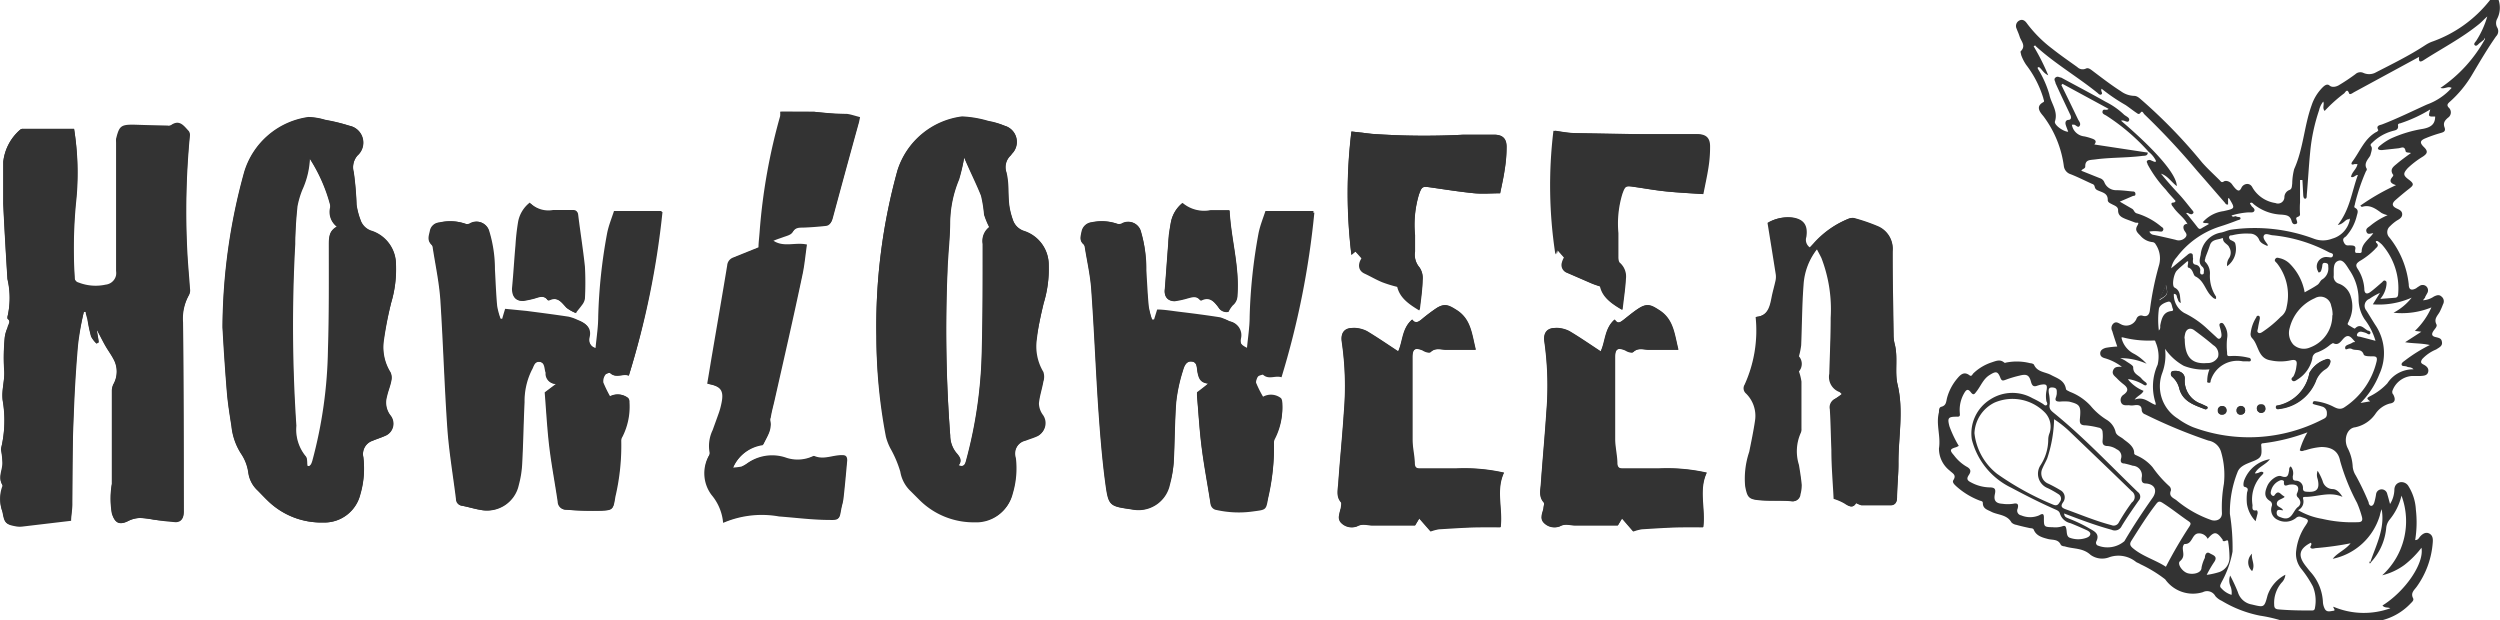 <svg xmlns="http://www.w3.org/2000/svg" viewBox="0 0 178.91 44.4"><defs><style>.cls-1,.cls-2{fill:#333;}.cls-2{fill-rule:evenodd;}</style></defs><g id="Layer_2" data-name="Layer 2"><g id="Layer_1-2" data-name="Layer 1"><path class="cls-1" d="M74.69,21.67A8.29,8.29,0,0,0,75.05,19a2.55,2.55,0,0,0-1.73-2.44,1.26,1.26,0,0,1-.82-.8,5.27,5.27,0,0,1-.27-1.09c-.09-.78,0-1.57-.2-2.33a1.14,1.14,0,0,1,.28-1.19.64.64,0,0,0,.1-.13A1.2,1.2,0,0,0,71.89,9a5.34,5.34,0,0,0-1.16-.35,7.8,7.8,0,0,0-1.88-.32,5.58,5.58,0,0,0-4.62,3.84,41.46,41.46,0,0,0-1.51,11.88,37.68,37.68,0,0,0,.73,7.15,4,4,0,0,0,.31.81,8,8,0,0,1,.72,1.69,2.47,2.47,0,0,0,.75,1.4l.65.65a5.48,5.48,0,0,0,3.91,1.57,2.64,2.64,0,0,0,2.69-2,6.27,6.27,0,0,0,.22-2.55,1,1,0,0,1,.75-1.29c.29-.12.6-.2.88-.34a1,1,0,0,0,.29-1.47,1.45,1.45,0,0,1-.27-.8c.05-.53.23-1.05.32-1.57a1.11,1.11,0,0,0,0-.68,3.54,3.54,0,0,1-.47-2.33C74.29,23.42,74.48,22.54,74.69,21.67Zm-3.92-5.41v0a1.25,1.25,0,0,0-.45,1.18c0,2.51,0,5-.06,7.52A32.24,32.24,0,0,1,69.12,33c-.08.29-.19.43-.54.31.28-.34.08-.62-.14-.87A2,2,0,0,1,68,31.16a101,101,0,0,1-.21-11.8c0-1.18.2-2.37.19-3.55a8.27,8.27,0,0,1,.64-3A12.73,12.73,0,0,0,69,11.27c.43.94.89,1.83,1.25,2.77a8.84,8.84,0,0,1,.19,1.3,5.21,5.21,0,0,0,.37.9h0S70.77,16.24,70.77,16.26Z"></path><path class="cls-1" d="M58.26,8H55.91a1.64,1.64,0,0,1,0,.32,41.91,41.91,0,0,0-1.46,8.17c0,.45-.07.9-.09,1.22l-1.86.75a.65.65,0,0,0-.38.55c-.35,2.13-.72,4.25-1.08,6.37-.12.7-.23,1.4-.35,2.09,1,.18,1.23.47,1,1.49a4.94,4.94,0,0,1-.15.55c-.15.43-.31.86-.46,1.28a2.61,2.61,0,0,0-.25,1.53.39.39,0,0,1-.07.27,2.58,2.58,0,0,0,.21,2.77,3.58,3.58,0,0,1,.83,2,7,7,0,0,1,4-.46c1.21.09,2.42.21,3.63.25.65,0,.65,0,.77-.69.05-.28.14-.55.17-.83.1-.89.18-1.79.26-2.68,0-.31-.12-.39-.4-.38-.64,0-1.28.34-1.93.07a.15.15,0,0,0-.11,0,2.6,2.6,0,0,1-2,.09,3.06,3.06,0,0,0-2.72.43,2.12,2.12,0,0,1-.41.23,4.35,4.35,0,0,1-.59.07,2.78,2.78,0,0,1,2.16-1.66c.16-.33.31-.58.42-.86a1.68,1.68,0,0,0,.11-.55c0-.17-.08-.35,0-.51.06-.4.17-.79.26-1.18.68-3,1.37-6,2-9,.16-.72.22-1.47.33-2.2-.85-.19-1.7.24-2.45-.31.26-.14.53-.2.79-.31s.57-.16.68-.35c.19-.34.45-.32.75-.34.54,0,1.09-.06,1.63-.12.25,0,.38-.2.45-.47q.93-3.45,1.88-6.88l.07-.34c-.33-.08-.63-.19-.93-.23C59.8,8.14,59,8.08,58.26,8Z"></path><path class="cls-1" d="M107.4,37.72c.16-1.35-.35-2.64.24-3.9a12.85,12.85,0,0,0-3.42-.3c-.87,0-1.75,0-2.62,0-.23,0-.33-.09-.35-.33,0-.57-.16-1.15-.16-1.72,0-2,0-3.94,0-5.91,0-.6.2-.73.76-.49.17.08.46.19.54.12.36-.35.76-.17,1.14-.17h2.09c-.28-1.1-.33-2.16-1.34-2.82-.57-.36-.86-.53-1.45-.17a12.67,12.67,0,0,0-1.1.83c-.22.17-.44.31-.66,0-.72.62-.65,1.57-1,2.28-.76-.5-1.49-1-2.24-1.45a2.14,2.14,0,0,0-.9-.23c-.68,0-1,.34-.89,1a22,22,0,0,1,.15,5c-.11,1.69-.28,3.38-.4,5.07,0,.47-.18,1,.18,1.39.07.08,0,.29,0,.43a4.2,4.2,0,0,0-.14.59.58.58,0,0,0,.12.42,1.06,1.06,0,0,0,1.19.29c.39-.21.71-.07,1.07-.06,1,0,2.06,0,3.07,0l.3-.5.78.89h.07a3.33,3.33,0,0,1,.6-.16c1-.06,2.06-.1,3.08-.14C106.53,37.7,107,37.72,107.4,37.72Z"></path><path class="cls-1" d="M121.9,37.72c.17-1.35-.34-2.64.25-3.9a12.85,12.85,0,0,0-3.42-.3c-.88,0-1.75,0-2.63,0-.22,0-.33-.09-.35-.33,0-.57-.15-1.15-.16-1.72,0-2,0-3.94,0-5.91,0-.6.2-.73.76-.49.17.08.46.19.54.12.36-.35.75-.17,1.14-.17h2.09c-.28-1.1-.33-2.16-1.35-2.82-.56-.36-.85-.53-1.44-.17-.39.24-.74.55-1.11.83s-.43.31-.66,0c-.71.62-.64,1.57-1,2.28-.76-.5-1.48-1-2.24-1.45a2.1,2.1,0,0,0-.89-.23c-.68,0-1,.34-.89,1a22.6,22.6,0,0,1,.14,5c-.11,1.69-.27,3.38-.39,5.07,0,.47-.18,1,.18,1.39.07.08,0,.29,0,.43s-.12.39-.13.59a.54.54,0,0,0,.12.42,1.06,1.06,0,0,0,1.19.29c.38-.21.71-.07,1.07-.06,1,0,2.06,0,3.07,0l.3-.5.77.89h.08a3.33,3.33,0,0,1,.6-.16c1-.06,2-.1,3.08-.14C121,37.7,121.48,37.72,121.9,37.72Z"></path><path class="cls-1" d="M13.41,18.07a56.91,56.91,0,0,1,.18-8.36.46.46,0,0,0-.08-.33c-.34-.36-.65-.85-1.25-.44A.45.45,0,0,1,12,9L9.56,9c-.88,0-1,.08-1.22,1a1,1,0,0,0,0,.24c0,.68,0,1.37,0,2.05q0,3.58,0,7.16a.85.85,0,0,1-.75,1,3.35,3.35,0,0,1-1.93-.15.4.4,0,0,1-.31-.42,34.26,34.26,0,0,1,.13-5.73A19.76,19.76,0,0,0,5.3,9.22H1.63a.28.28,0,0,0-.18.06A3.54,3.54,0,0,0,.24,11.56c0,1,0,2,0,3,.08,1.8.19,3.6.3,5.39a5.91,5.91,0,0,1,0,2.71s0,.1,0,.12c.28.24,0,.45,0,.67a2.54,2.54,0,0,0-.19.65,14.75,14.75,0,0,0-.05,2.3c.08.76-.2,1.46-.1,2.24A8.5,8.5,0,0,1,.1,32a.62.62,0,0,0,0,.27,5.88,5.88,0,0,1,.1.93c0,.52-.35,1,0,1.56a.15.15,0,0,1,0,.11,2.56,2.56,0,0,0,0,1.81c.17.79.24.87,1,1a1.55,1.55,0,0,0,.43,0l3.46-.41c0-.33.08-.74.09-1.15,0-2.13,0-4.26.1-6.39.06-1.7.16-3.39.31-5.08A21.8,21.8,0,0,1,6,22.31h.13c0,.19.09.38.13.58a11.78,11.78,0,0,0,.25,1.18,1.83,1.83,0,0,0,.39.51l.15-.09c0-.29-.08-.58-.13-.9.23.43.41.8.61,1.15s.4.61.57.93a1.85,1.85,0,0,1,0,1.85,1.18,1.18,0,0,0-.1.42c0,.66,0,1.32,0,2,0,1.56,0,3.13,0,4.69a6.23,6.23,0,0,0,0,2.11c.22.71.55.87,1.2.53a2,2,0,0,1,.85-.2,7.4,7.4,0,0,1,.93.12,14.87,14.87,0,0,0,1.63.11c.38,0,.55-.24.55-.69,0-4.52,0-9-.06-13.55a3.51,3.51,0,0,1,.45-2,.67.67,0,0,0,.05-.38C13.54,19.82,13.46,19,13.41,18.07Z"></path><path class="cls-1" d="M28,21.64a8.27,8.27,0,0,0,.34-2.71,2.53,2.53,0,0,0-1.71-2.41,1.21,1.21,0,0,1-.83-.8,5,5,0,0,1-.28-1.08,22.17,22.17,0,0,0-.2-2.33,1.29,1.29,0,0,1,.27-1.2A1.23,1.23,0,0,0,25,9a12.48,12.48,0,0,0-1.71-.4,4.18,4.18,0,0,0-1.19-.2,5.6,5.6,0,0,0-4.6,3.91,42.18,42.18,0,0,0-1.56,11.13c.1,1.57.19,3.14.32,4.71.07.79.2,1.58.32,2.36a4.47,4.47,0,0,0,.68,1.95,3.2,3.2,0,0,1,.52,1.33,2.13,2.13,0,0,0,.67,1.31c.24.24.46.48.7.71a5.48,5.48,0,0,0,4,1.58,2.64,2.64,0,0,0,2.64-2A6.57,6.57,0,0,0,26,32.71a1,1,0,0,1,.68-1.17c.32-.14.67-.24,1-.4a.94.94,0,0,0,.28-1.4,1.51,1.51,0,0,1-.26-1.37c.08-.38.24-.74.31-1.12a.91.91,0,0,0-.06-.61,3.39,3.39,0,0,1-.47-2.32A27.08,27.08,0,0,1,28,21.64Zm-4.4-4.11c0,2.48,0,5-.06,7.44a32.32,32.32,0,0,1-1.12,8c-.09.31-.21.45-.43.36,0-.27,0-.57-.12-.69a3,3,0,0,1-.66-2.17,107.21,107.21,0,0,1-.08-13c0-.9.07-1.8.16-2.7a6.24,6.24,0,0,1,.35-1.19,6,6,0,0,0,.54-2.23,11.63,11.63,0,0,1,1.48,3.34,1.2,1.2,0,0,1,0,.2,1.3,1.3,0,0,0,.48,1.35C23.53,16.5,23.57,17,23.57,17.53Z"></path><path class="cls-1" d="M43.67,26.7c.42.39.89,0,1.33.18A59.68,59.68,0,0,0,47.35,15.1H45.41c-.49,0-1,0-1.47,0-.17.53-.37,1-.49,1.58a37.83,37.83,0,0,0-.64,6c0,.73-.12,1.46-.19,2.22a.67.67,0,0,1-.49-.8c.14-.73-.26-1-.82-1.22a3,3,0,0,0-.63-.22c-1-.15-2-.28-3-.41l-1.53-.15c-.08.26-.15.49-.21.71h-.15a5,5,0,0,1-.28-1c-.08-.87-.11-1.74-.16-2.62a9.32,9.32,0,0,0-.43-2.82A.93.93,0,0,0,33.59,16a.44.44,0,0,1-.34,0,3.32,3.32,0,0,0-1.82-.08.73.73,0,0,0-.67.61c-.08.36-.21.67.13,1a.36.36,0,0,1,.08.22c.19,1.22.45,2.44.54,3.67.2,3.06.29,6.14.5,9.2.12,1.71.41,3.4.62,5.09a.47.47,0,0,0,.42.48c.44.08.87.22,1.3.29a2.31,2.31,0,0,0,2.73-1.79,7.09,7.09,0,0,0,.24-1.51c.08-1.47.1-2.94.17-4.41a5,5,0,0,1,.52-2.3c.15-.24.21-.64.6-.58s.33.48.43.77a.19.19,0,0,1,0,.08.73.73,0,0,0,.75.73l-.81.61c.1,1.23.17,2.54.32,3.83s.41,2.63.61,4a.57.57,0,0,0,.59.56,23.08,23.08,0,0,0,2.49.07c.89,0,.9-.09,1-1a16,16,0,0,0,.42-4,.53.53,0,0,1,.09-.3,4.78,4.78,0,0,0,.5-2.46.46.46,0,0,0-.08-.3,1.18,1.18,0,0,0-1.3-.11,9.21,9.21,0,0,1-.49-1,.78.78,0,0,1,.13-.54C43.37,26.74,43.63,26.65,43.67,26.7Z"></path><path class="cls-1" d="M90.33,26.69c.41.39.88,0,1.33.19A60.11,60.11,0,0,0,94,15.1H92c-.48,0-1,0-1.44,0-.17.52-.37,1-.49,1.57a38,38,0,0,0-.64,6c0,.73-.12,1.46-.19,2.22-.42-.21-.56-.35-.49-.79A1,1,0,0,0,88,23a3.94,3.94,0,0,0-.63-.22c-1-.15-2-.28-2.95-.4-.54-.07-1.08-.11-1.57-.16l-.22.71-.16,0a5.89,5.89,0,0,1-.26-1c-.08-.86-.12-1.72-.17-2.58a8.92,8.92,0,0,0-.42-2.82A.93.93,0,0,0,80.25,16a.5.5,0,0,1-.34,0,3.37,3.37,0,0,0-1.78-.1.83.83,0,0,0-.73.66c-.07.35-.18.65.14.92a.4.4,0,0,1,.09.22c.16,1,.39,2,.46,3,.2,2.77.31,5.54.49,8.31.13,1.87.27,3.74.52,5.59.22,1.62.29,1.61,1.87,1.84h0a2.3,2.3,0,0,0,2.72-1.79A7.37,7.37,0,0,0,84,33.12c.08-1.45.07-2.91.18-4.36a11.53,11.53,0,0,1,.48-2.23c.08-.28.22-.7.63-.66s.36.5.43.8.19.73.76.78l-.82.62v.15c.11,1.22.18,2.45.33,3.67s.43,2.7.64,4.06a.5.5,0,0,0,.44.44,7.32,7.32,0,0,0,2.68.09c.82-.11.82-.11,1-.92,0,0,0,0,0,0a16.1,16.1,0,0,0,.42-4,.58.58,0,0,1,.09-.3,4.84,4.84,0,0,0,.5-2.46.5.5,0,0,0-.08-.3,1.16,1.16,0,0,0-1.29-.11,7.77,7.77,0,0,1-.5-1,.79.79,0,0,1,.13-.54C90,26.75,90.28,26.65,90.33,26.69Z"></path><path class="cls-1" d="M132.83,36a1.85,1.85,0,0,0,.39.14c.21,0,.44,0,.66,0,.48,0,1,0,1.44,0,.28,0,.43-.2.44-.54,0-.83.11-1.65.1-2.47,0-1.88.39-3.75-.07-5.65-.21-.92.05-1.93-.2-2.88a2.63,2.63,0,0,1-.08-.68c0-2-.08-4-.07-5.95a1.75,1.75,0,0,0-1.07-1.75,13.1,13.1,0,0,0-1.63-.57.67.67,0,0,0-.44,0,6.65,6.65,0,0,0-2.54,1.79l-.28.3a.66.66,0,0,1-.27-.76c.14-.84-.17-1.28-1-1.4a2.83,2.83,0,0,0-1.72.37c.2,1.23.39,2.42.58,3.62a1.29,1.29,0,0,1,0,.48c-.08.38-.19.75-.27,1.13-.14.71-.25,1.44-1.16,1.51a9.37,9.37,0,0,1-.79,4.84.49.49,0,0,0,.1.63,2.24,2.24,0,0,1,.65,1.92c-.11.76-.27,1.51-.42,2.26a6,6,0,0,0-.29,2.46c.15.78.24.93,1,1s1.51,0,2.26.07a.52.52,0,0,0,.64-.47,2.59,2.59,0,0,0,.09-.68c0-.48-.12-1-.2-1.43a3.23,3.23,0,0,1,.13-2.29.62.62,0,0,0,.05-.31c0-1.12,0-2.24,0-3.36a3.87,3.87,0,0,0-.18-.73.82.82,0,0,0,0-1.08,5.53,5.53,0,0,0,.16-.79c.06-1.44.06-2.88.17-4.32a4.57,4.57,0,0,1,1-2.6c.12.24.24.45.34.66a10.23,10.23,0,0,1,.66,4.28c0,1.33-.06,2.66-.1,4a1.15,1.15,0,0,0,.69,1.29c.06,0,.11.09.2.16a4.9,4.9,0,0,1-.48.34.67.67,0,0,0-.37.75c.06,1,.07,1.94.11,2.91,0,1.2.11,2.41.16,3.5a3.83,3.83,0,0,1,.75.32C132.35,36.27,132.62,36.37,132.83,36Z"></path><path class="cls-1" d="M97,18l.43.49c-.29.46-.21.89.22,1.09s.83.44,1.27.62a8.89,8.89,0,0,0,1.07.33c.19.78.8,1.22,1.58,1.69.09-.8.2-1.48.24-2.17a1.34,1.34,0,0,0-.22-.91,1.39,1.39,0,0,1-.32-1.14c0-.39,0-.78,0-1.17a7.53,7.53,0,0,1,.28-2.91c.21-.58.25-.59.83-.51,1.05.15,2.09.32,3.14.42.62.06,1.25,0,1.84,0,.12-.58.25-1.15.33-1.72a10,10,0,0,0,.13-1.63c0-.61-.33-.84-.91-.84h-2.16a53.35,53.35,0,0,1-6.57-.06l-1.46-.17a36.23,36.23,0,0,0,0,8.83Z"></path><path class="cls-1" d="M111.49,17.89l.48.54a1.44,1.44,0,0,0-.15.37.59.59,0,0,0,.36.72l1.75.76c.19.08.38.14.62.22.17.76.78,1.21,1.57,1.67.09-.81.2-1.52.24-2.23a1.3,1.3,0,0,0-.43-1.13c-.08-.06-.1-.23-.11-.35,0-.59,0-1.18,0-1.78a7.3,7.3,0,0,1,.28-2.79c.21-.59.26-.61.85-.52.78.11,1.55.25,2.33.33s1.76.13,2.62.19c.14-.71.27-1.29.36-1.87a9.11,9.11,0,0,0,.12-1.56c0-.63-.33-.87-.93-.86-1.14,0-2.27,0-3.41,0-1.77,0-3.55,0-5.32-.08-.48,0-1-.11-1.45-.17a32.4,32.4,0,0,0,.14,8.85Z"></path><path class="cls-1" d="M37.41,21.52a7,7,0,0,0,.77-.16c.35-.08.73-.3,1,.11a.11.11,0,0,0,.11,0c.61-.28.89.18,1.24.55a2.82,2.82,0,0,0,.66.37l0-.14c.13-.17.27-.33.39-.5a1,1,0,0,0,.21-.45,22,22,0,0,0,0-2.3c-.13-1.23-.33-2.46-.48-3.69,0-.24-.15-.29-.33-.28-.47,0-.94,0-1.41,0a1.87,1.87,0,0,1-1.66-.53,2.26,2.26,0,0,0-.83,1.36,16,16,0,0,0-.19,1.68c-.09,1-.15,2.07-.25,3.1C36.63,21.21,36.91,21.56,37.41,21.52Z"></path><path class="cls-1" d="M84.05,21.52a6.06,6.06,0,0,0,.92-.2c.31-.08.63-.21.9.13a.11.11,0,0,0,.13,0c.57-.26.88.12,1.18.51a.65.65,0,0,0,.72.32,2,2,0,0,1,.3-.46.91.91,0,0,0,.34-.72c.16-2.05-.46-4-.56-6.06H86.63a2.39,2.39,0,0,1-2-.52,2.33,2.33,0,0,0-.83,1.38c-.09.49-.14,1-.18,1.48-.09,1.1-.16,2.2-.25,3.29C83.29,21.21,83.57,21.56,84.05,21.52Z"></path><path class="cls-1" d="M166.57,25.68a2.07,2.07,0,0,0-1.3,1A2.9,2.9,0,0,1,163.05,29c-.09,0-.19,0-.18.15a.16.16,0,0,0,.21.1,3.23,3.23,0,0,0,2.64-2,1.73,1.73,0,0,1,.67-.88.77.77,0,0,0,.36-.43C166.81,25.82,166.76,25.7,166.57,25.68Z"></path><path class="cls-1" d="M157.89,29.07l-.36-.17a1.74,1.74,0,0,1-1.18-1.79c0-.35-.29-.58-.68-.57-.12,0-.26,0-.3.13a.28.28,0,0,0,.11.32,1.62,1.62,0,0,1,.49.86c.27.91,1.08,1.14,1.84,1.44a.17.17,0,0,0,.15-.05C158,29.17,158,29.11,157.89,29.07Z"></path><path class="cls-1" d="M161.81,28.93a.27.27,0,0,0-.3.31.32.32,0,0,0,.32.31c.18,0,.3-.13.29-.33A.27.27,0,0,0,161.81,28.93Z"></path><path class="cls-1" d="M160.34,29.05c-.18.05-.29.14-.28.34a.27.27,0,0,0,.32.28.29.29,0,0,0,.29-.32C160.66,29.16,160.53,29.07,160.34,29.05Z"></path><path class="cls-1" d="M159,29.06a.29.29,0,0,0-.29.32.27.27,0,0,0,.31.29.29.29,0,0,0,.3-.32A.3.3,0,0,0,159,29.06Z"></path><path class="cls-2" d="M62.72,24.09a41.46,41.46,0,0,1,1.51-11.88,5.58,5.58,0,0,1,4.62-3.84,7.8,7.8,0,0,1,1.88.32A5.34,5.34,0,0,1,71.89,9,1.2,1.2,0,0,1,72.41,11a.64.64,0,0,1-.1.13A1.14,1.14,0,0,0,72,12.3c.15.76.11,1.55.2,2.33a5.27,5.27,0,0,0,.27,1.09,1.26,1.26,0,0,0,.82.8A2.55,2.55,0,0,1,75.05,19a8.29,8.29,0,0,1-.36,2.71c-.21.87-.4,1.75-.54,2.64a3.54,3.54,0,0,0,.47,2.33,1.11,1.11,0,0,1,0,.68c-.09.52-.27,1-.32,1.57a1.45,1.45,0,0,0,.27.8,1,1,0,0,1-.29,1.47c-.28.14-.59.22-.88.34a1,1,0,0,0-.75,1.29,6.27,6.27,0,0,1-.22,2.55,2.64,2.64,0,0,1-2.69,2,5.48,5.48,0,0,1-3.91-1.57l-.65-.65a2.47,2.47,0,0,1-.75-1.4,8,8,0,0,0-.72-1.69,4,4,0,0,1-.31-.81A37.68,37.68,0,0,1,62.72,24.09ZM69,11.27a12.73,12.73,0,0,1-.36,1.58,8.27,8.27,0,0,0-.64,3c0,1.18-.15,2.37-.19,3.55A101,101,0,0,0,68,31.16a2,2,0,0,0,.47,1.27c.22.25.42.53.14.87.35.12.46,0,.54-.31a32.24,32.24,0,0,0,1.13-8c.08-2.51.06-5,.06-7.52a1.26,1.26,0,0,1,.46-1.19s0,0,0,0a5.83,5.83,0,0,1-.38-.92A8.84,8.84,0,0,0,70.2,14C69.84,13.1,69.38,12.21,69,11.27Z"></path><path class="cls-2" d="M58.26,8c.77.09,1.54.15,2.3.25.3,0,.6.15.93.23l-.07.34q-.95,3.43-1.88,6.88c-.07.27-.2.45-.45.47-.54.06-1.09.1-1.63.12-.3,0-.56,0-.75.34-.11.19-.44.26-.68.35s-.53.17-.79.31c.75.55,1.6.12,2.45.31-.11.73-.17,1.48-.33,2.2-.66,3-1.35,6-2,9-.09.39-.2.78-.26,1.18,0,.16.06.34,0,.51A1.68,1.68,0,0,1,55,31c-.11.28-.26.53-.42.86a2.78,2.78,0,0,0-2.16,1.66,4.35,4.35,0,0,0,.59-.07,2.12,2.12,0,0,0,.41-.23,3.06,3.06,0,0,1,2.72-.43,2.6,2.6,0,0,0,2-.09.15.15,0,0,1,.11,0c.65.27,1.29-.07,1.93-.07.28,0,.43.07.4.38-.08.89-.16,1.79-.26,2.68,0,.28-.12.55-.17.83-.12.64-.12.71-.77.69-1.21,0-2.42-.16-3.63-.25a7,7,0,0,0-4,.46,3.58,3.58,0,0,0-.83-2,2.58,2.58,0,0,1-.21-2.77.39.39,0,0,0,.07-.27A2.61,2.61,0,0,1,51,30.78c.15-.42.31-.85.46-1.28a4.94,4.94,0,0,0,.15-.55c.23-1,0-1.31-1-1.49.12-.69.23-1.39.35-2.09.36-2.12.73-4.24,1.08-6.37a.65.65,0,0,1,.38-.55l1.86-.75c0-.32.06-.77.09-1.22a41.91,41.91,0,0,1,1.46-8.17,1.64,1.64,0,0,0,0-.32Z"></path><path class="cls-2" d="M102.34,38l-.78-.89-.3.5c-1,0-2,0-3.07,0-.36,0-.68-.15-1.07.06a1.06,1.06,0,0,1-1.19-.29.58.58,0,0,1-.12-.42,4.2,4.2,0,0,1,.14-.59c0-.14.08-.35,0-.43-.36-.43-.21-.92-.18-1.39.12-1.69.29-3.38.4-5.07a22,22,0,0,0-.15-5c-.1-.68.21-1.07.89-1a2.14,2.14,0,0,1,.9.23c.75.45,1.48.95,2.24,1.45.33-.71.26-1.66,1-2.28.22.32.44.18.66,0a12.67,12.67,0,0,1,1.1-.83c.59-.36.88-.19,1.45.17,1,.66,1.06,1.72,1.34,2.82H103.5c-.38,0-.78-.18-1.14.17-.08.07-.37,0-.54-.12-.56-.24-.76-.11-.76.49,0,2,0,3.94,0,5.91,0,.57.11,1.15.16,1.72,0,.24.12.33.35.33.87,0,1.75,0,2.62,0a12.85,12.85,0,0,1,3.42.3c-.59,1.26-.08,2.55-.24,3.9-.43,0-.87,0-1.31,0-1,0-2,.08-3.08.14a3.33,3.33,0,0,0-.6.16Z"></path><path class="cls-2" d="M116.84,38l-.77-.89-.3.5c-1,0-2,0-3.07,0-.36,0-.69-.15-1.07.06a1.06,1.06,0,0,1-1.19-.29.54.54,0,0,1-.12-.42c0-.2.1-.39.13-.59s.09-.35,0-.43c-.36-.43-.21-.92-.18-1.39.12-1.69.28-3.38.39-5.07a22.6,22.6,0,0,0-.14-5c-.11-.68.21-1.07.89-1a2.1,2.1,0,0,1,.89.23c.76.45,1.48.95,2.24,1.45.34-.71.27-1.66,1-2.28.23.32.44.18.66,0s.72-.59,1.11-.83c.59-.36.88-.19,1.44.17,1,.66,1.07,1.72,1.35,2.82H118c-.39,0-.78-.18-1.14.17-.08.07-.37,0-.54-.12-.56-.24-.76-.11-.76.49,0,2,0,3.94,0,5.91,0,.57.12,1.15.16,1.72,0,.24.13.33.35.33.88,0,1.75,0,2.63,0a12.85,12.85,0,0,1,3.42.3c-.59,1.26-.08,2.55-.25,3.9-.42,0-.86,0-1.3,0-1,0-2.06.08-3.08.14a3.33,3.33,0,0,0-.6.16Z"></path><path class="cls-2" d="M5.3,9.22a19.76,19.76,0,0,1,.15,4.85,34.26,34.26,0,0,0-.13,5.73.4.4,0,0,0,.31.42,3.35,3.35,0,0,0,1.93.15.85.85,0,0,0,.75-1q0-3.57,0-7.16c0-.68,0-1.37,0-2.05a1,1,0,0,1,0-.24c.22-.89.34-1,1.22-1L12,9a.45.45,0,0,0,.23,0c.6-.41.91.08,1.25.44a.46.46,0,0,1,.08.33,56.91,56.91,0,0,0-.18,8.36c.05.88.13,1.75.18,2.62a.67.67,0,0,1-.05.38,3.51,3.51,0,0,0-.45,2c0,4.52,0,9,.06,13.55,0,.45-.17.69-.55.69A14.87,14.87,0,0,1,11,37.18a7.4,7.4,0,0,0-.93-.12,2,2,0,0,0-.85.2c-.65.34-1,.18-1.2-.53a6.23,6.23,0,0,1,0-2.11c0-1.56,0-3.13,0-4.69,0-.66,0-1.32,0-2a1.18,1.18,0,0,1,.1-.42,1.85,1.85,0,0,0,0-1.85c-.17-.32-.39-.61-.57-.93S7.17,24,6.94,23.6c0,.32.09.61.13.9l-.15.09a1.83,1.83,0,0,1-.39-.51,11.78,11.78,0,0,1-.25-1.18c0-.2-.09-.39-.13-.58H6a21.8,21.8,0,0,0-.44,2.25c-.15,1.69-.25,3.38-.31,5.08-.07,2.13-.06,4.26-.1,6.39,0,.41-.07.82-.09,1.15l-3.46.41a1.55,1.55,0,0,1-.43,0c-.79-.08-.86-.16-1-1a2.56,2.56,0,0,1,0-1.81.15.15,0,0,0,0-.11c-.34-.53,0-1,0-1.56a5.88,5.88,0,0,0-.1-.93A.62.62,0,0,1,.1,32a8.5,8.5,0,0,0,.09-3.33c-.1-.78.18-1.48.1-2.24a14.75,14.75,0,0,1,.05-2.3,2.54,2.54,0,0,1,.19-.65c.07-.22.32-.43,0-.67,0,0,0-.08,0-.12a5.91,5.91,0,0,0,0-2.71c-.11-1.79-.22-3.59-.3-5.39,0-1,0-2,0-3A3.54,3.54,0,0,1,1.45,9.28a.28.28,0,0,1,.18-.06Z"></path><path class="cls-2" d="M15.92,23.41a42.18,42.18,0,0,1,1.56-11.13,5.6,5.6,0,0,1,4.6-3.91,4.56,4.56,0,0,1,1.19.2A12.48,12.48,0,0,1,25,9a1.23,1.23,0,0,1,.58,2.14,1.29,1.29,0,0,0-.27,1.2,22.17,22.17,0,0,1,.2,2.33,5,5,0,0,0,.28,1.08,1.21,1.21,0,0,0,.83.8,2.53,2.53,0,0,1,1.71,2.41A8.27,8.27,0,0,1,28,21.64a27.08,27.08,0,0,0-.55,2.68,3.39,3.39,0,0,0,.47,2.32.91.91,0,0,1,.06.61c-.07.38-.23.74-.31,1.12a1.51,1.51,0,0,0,.26,1.37.94.94,0,0,1-.28,1.4c-.31.16-.66.26-1,.4A1,1,0,0,0,26,32.71a6.57,6.57,0,0,1-.23,2.68,2.64,2.64,0,0,1-2.64,2,5.48,5.48,0,0,1-4-1.58c-.24-.23-.46-.47-.7-.71a2.13,2.13,0,0,1-.67-1.31,3.2,3.2,0,0,0-.52-1.33,4.47,4.47,0,0,1-.68-1.95c-.12-.78-.25-1.57-.32-2.36C16.11,26.55,16,25,15.92,23.41Zm6,9.93c.22.09.34-.05.43-.36a32.32,32.32,0,0,0,1.12-8c.08-2.48.06-5,.06-7.44,0-.52,0-1,.57-1.33a1.3,1.3,0,0,1-.48-1.35,1.2,1.2,0,0,0,0-.2,11.63,11.63,0,0,0-1.48-3.34,6,6,0,0,1-.54,2.23,6.24,6.24,0,0,0-.35,1.19c-.09.9-.11,1.8-.16,2.7a107.21,107.21,0,0,0,.08,13.05,3,3,0,0,0,.66,2.17C22,32.77,21.92,33.07,22,33.34Z"></path><path class="cls-2" d="M36,22.88c.06-.22.13-.45.21-.71l1.53.15c1,.13,2,.26,3,.41a3,3,0,0,1,.63.22c.56.2,1,.49.82,1.22a.67.67,0,0,0,.49.8c.07-.76.15-1.49.19-2.22a37.83,37.83,0,0,1,.64-6c.12-.54.32-1.05.49-1.58.49,0,1,0,1.47,0h1.94A59.68,59.68,0,0,1,45,26.88c-.44-.15-.91.21-1.33-.18,0-.05-.3,0-.36.14a.78.78,0,0,0-.13.54,9.21,9.21,0,0,0,.49,1,1.18,1.18,0,0,1,1.3.11.46.46,0,0,1,.08.3,4.78,4.78,0,0,1-.5,2.46.53.53,0,0,0-.09.3,16,16,0,0,1-.42,4c-.14.87-.15.92-1,1a23.08,23.08,0,0,1-2.49-.07.57.57,0,0,1-.59-.56c-.2-1.32-.45-2.63-.61-4s-.22-2.6-.32-3.83l.81-.61a.73.73,0,0,1-.75-.73.19.19,0,0,0,0-.08c-.1-.29,0-.71-.43-.77s-.45.34-.6.58a5,5,0,0,0-.52,2.3c-.07,1.47-.09,2.94-.17,4.41a7.09,7.09,0,0,1-.24,1.51,2.31,2.31,0,0,1-2.73,1.79c-.43-.07-.86-.21-1.3-.29a.47.47,0,0,1-.42-.48c-.21-1.69-.5-3.38-.62-5.09-.21-3.06-.3-6.14-.5-9.2-.09-1.23-.35-2.45-.54-3.67a.36.36,0,0,0-.08-.22c-.34-.29-.21-.6-.13-1a.73.73,0,0,1,.67-.61,3.32,3.32,0,0,1,1.82.08.44.44,0,0,0,.34,0,.93.93,0,0,1,1.35.45,9.32,9.32,0,0,1,.43,2.82c.05.88.08,1.75.16,2.62a5,5,0,0,0,.28,1Z"></path><path class="cls-2" d="M86.46,27.45c-.57-.05-.68-.38-.76-.78s0-.75-.43-.8-.55.38-.63.66a11.53,11.53,0,0,0-.48,2.23c-.11,1.45-.1,2.91-.18,4.36a7.37,7.37,0,0,1-.25,1.55A2.3,2.3,0,0,1,81,36.46h0c-1.58-.23-1.65-.22-1.87-1.84-.25-1.85-.39-3.72-.52-5.59-.18-2.77-.29-5.54-.49-8.31-.07-1-.3-2-.46-3a.4.4,0,0,0-.09-.22c-.32-.27-.21-.57-.14-.92a.83.83,0,0,1,.73-.66,3.37,3.37,0,0,1,1.78.1.5.5,0,0,0,.34,0,.93.93,0,0,1,1.35.46A8.92,8.92,0,0,1,82,19.28c0,.86.09,1.72.17,2.58a5.89,5.89,0,0,0,.26,1l.16,0,.22-.71c.49,0,1,.09,1.57.16,1,.12,2,.25,2.95.4A3.94,3.94,0,0,1,88,23a1,1,0,0,1,.81,1.22c-.07.44.07.58.49.79.07-.76.15-1.49.19-2.22a38,38,0,0,1,.64-6c.12-.54.32-1,.49-1.57.48,0,1,0,1.44,0h2a60.11,60.11,0,0,1-2.35,11.78c-.45-.15-.92.2-1.33-.19,0,0-.31.06-.36.15a.79.79,0,0,0-.13.54,7.77,7.77,0,0,0,.5,1,1.16,1.16,0,0,1,1.29.11.5.5,0,0,1,.08.3,4.84,4.84,0,0,1-.5,2.46.58.58,0,0,0-.09.3,16.1,16.1,0,0,1-.42,4s0,0,0,0c-.14.81-.14.81-1,.92a7.32,7.32,0,0,1-2.68-.09.5.5,0,0,1-.44-.44c-.21-1.36-.47-2.7-.64-4.06s-.22-2.45-.33-3.67v-.15Z"></path><path class="cls-2" d="M132.83,36c-.21.37-.48.27-.8,0a3.83,3.83,0,0,0-.75-.32c-.05-1.09-.11-2.3-.16-3.5,0-1-.05-1.95-.11-2.91a.67.67,0,0,1,.37-.75,4.9,4.9,0,0,0,.48-.34c-.09-.07-.14-.14-.2-.16a1.15,1.15,0,0,1-.69-1.29c0-1.34.09-2.67.1-4a10.23,10.23,0,0,0-.66-4.28c-.1-.21-.22-.42-.34-.66a4.57,4.57,0,0,0-1,2.6c-.11,1.44-.11,2.88-.17,4.32a5.53,5.53,0,0,1-.16.79.82.82,0,0,1,0,1.08,3.87,3.87,0,0,1,.18.73c0,1.12,0,2.24,0,3.36a.62.62,0,0,1-.05.31,3.23,3.23,0,0,0-.13,2.29c.08.48.16,1,.2,1.43a2.59,2.59,0,0,1-.09.68.52.52,0,0,1-.64.47c-.75-.06-1.51,0-2.26-.07s-.88-.2-1-1a6,6,0,0,1,.29-2.46c.15-.75.31-1.5.42-2.26a2.24,2.24,0,0,0-.65-1.92.49.49,0,0,1-.1-.63,9.37,9.37,0,0,0,.79-4.84c.91-.07,1-.8,1.16-1.51.08-.38.19-.75.27-1.13a1.29,1.29,0,0,0,0-.48c-.19-1.2-.38-2.39-.58-3.62a2.83,2.83,0,0,1,1.72-.37c.82.12,1.13.56,1,1.4a.66.66,0,0,0,.27.76l.28-.3a6.65,6.65,0,0,1,2.54-1.79.67.67,0,0,1,.44,0,13.1,13.1,0,0,1,1.63.57A1.75,1.75,0,0,1,135.44,18c0,2,0,4,.07,5.95a2.63,2.63,0,0,0,.08.68c.25.95,0,2,.2,2.88.46,1.9.05,3.77.07,5.65,0,.82-.09,1.64-.1,2.47,0,.34-.16.52-.44.54-.48,0-1,0-1.44,0-.22,0-.45,0-.66,0A1.85,1.85,0,0,1,132.83,36Z"></path><path class="cls-2" d="M101.61,22.17c-.78-.47-1.39-.91-1.58-1.69A8.89,8.89,0,0,1,99,20.15c-.44-.18-.85-.42-1.27-.62s-.51-.63-.22-1.09L97,18l-.29.24a36.23,36.23,0,0,1,0-8.83l1.46.17a53.35,53.35,0,0,0,6.57.06h2.16c.58,0,.88.23.91.84a10,10,0,0,1-.13,1.63c-.08.57-.21,1.14-.33,1.72-.59,0-1.22.05-1.84,0-1-.1-2.09-.27-3.14-.42-.58-.08-.62-.07-.83.51a7.53,7.53,0,0,0-.28,2.91c0,.39,0,.78,0,1.17a1.39,1.39,0,0,0,.32,1.14,1.34,1.34,0,0,1,.22.91C101.81,20.69,101.7,21.37,101.61,22.17Z"></path><path class="cls-2" d="M121.85,13.89c-.86-.06-1.74-.1-2.62-.19s-1.55-.22-2.33-.33c-.59-.09-.64-.07-.85.52a7.3,7.3,0,0,0-.28,2.79c0,.6,0,1.19,0,1.78,0,.12,0,.29.11.35a1.3,1.3,0,0,1,.43,1.13c0,.71-.15,1.42-.24,2.23-.79-.46-1.4-.91-1.57-1.67-.24-.08-.43-.14-.62-.22l-1.75-.76a.59.59,0,0,1-.36-.72,1.44,1.44,0,0,1,.15-.37l-.48-.54-.13.32a32.4,32.4,0,0,1-.14-8.85c.5.06,1,.16,1.45.17,1.77,0,3.55.06,5.32.08,1.14,0,2.27,0,3.41,0,.6,0,.9.23.93.86a9.11,9.11,0,0,1-.12,1.56C122.12,12.6,122,13.18,121.85,13.89Z"></path><path class="cls-2" d="M41.23,22.41a2.82,2.82,0,0,1-.66-.37c-.35-.37-.63-.83-1.24-.55a.11.11,0,0,1-.11,0c-.31-.41-.69-.19-1-.11a7,7,0,0,1-.77.16c-.5,0-.78-.31-.74-.82.1-1,.16-2.07.25-3.1a16,16,0,0,1,.19-1.68,2.26,2.26,0,0,1,.83-1.36,1.87,1.87,0,0,0,1.66.53c.47,0,.94,0,1.41,0,.18,0,.3,0,.33.28.15,1.23.35,2.46.48,3.69a22,22,0,0,1,0,2.3,1,1,0,0,1-.21.45c-.12.17-.26.33-.39.5Z"></path><path class="cls-2" d="M84.59,14.56a2.39,2.39,0,0,0,2,.52H88c.1,2,.72,4,.56,6.06a.91.91,0,0,1-.34.72,2,2,0,0,0-.3.46.65.65,0,0,1-.72-.32c-.3-.39-.61-.77-1.18-.51a.11.11,0,0,1-.13,0c-.27-.34-.59-.21-.9-.13a6.06,6.06,0,0,1-.92.2c-.48,0-.76-.31-.72-.81.09-1.09.16-2.19.25-3.29,0-.49.09-1,.18-1.48A2.33,2.33,0,0,1,84.59,14.56Z"></path><path class="cls-2" d="M155,20.36c.15.73.15.73-.48,1.08Z"></path><path class="cls-2" d="M178.81,0a1.74,1.74,0,0,1-.11,1.36.65.65,0,0,0,0,.59.52.52,0,0,1-.07.65c-.61.87-1.15,1.79-1.69,2.7a8.06,8.06,0,0,1-1.64,2c-.12.11-.23.22-.06.4a.46.46,0,0,1-.06.73c-.2.18-.36.35-.24.68s-.12.36-.35.43a9.28,9.28,0,0,0-1,.35c-.42.17-.44.33-.11.65s.18.48-.08.66a6.28,6.28,0,0,0-1.09.83c-.35.39-.34.52.08.83s.32.41,0,.66-.64.52-.95.79-.25.46.1.62c.19.09.36.17.37.39s-.16.34-.36.45a2.92,2.92,0,0,0-.51.42A.55.55,0,0,0,171,17a6.46,6.46,0,0,1,1.38,3.35c0,.39.19.46.53.28a1.7,1.7,0,0,1,.22-.15.39.39,0,0,1,.49,0,.39.39,0,0,1,.09.49l-.15.27c0,.08-.1.15-.16.25a1.55,1.55,0,0,0,.78-.27c.19-.09.37-.16.54,0a.43.43,0,0,1,.11.56,5,5,0,0,1-.23.53c-.15.28-.44.5-.24.9.08.15-.11.32-.21.47s-.2.36.14.44.44.12.47.39-.23.37-.42.5a2.83,2.83,0,0,0-1,.69c-.11.18-.12.28.08.38s.42.26.35.54-.35.27-.58.29l-.62,0A1.61,1.61,0,0,0,171.2,28c0,.1,0,.16.07.23.19.36.13.6-.25.65a1.8,1.8,0,0,0-1,.7,2.33,2.33,0,0,1-1.48,1c-.57.06-.84.84-.54,1.47a3.25,3.25,0,0,1,.37,1.36,1.45,1.45,0,0,0,.22.62,18.8,18.8,0,0,1,.92,1.92c0,.11.08.26.2.25s.19-.17.22-.3a4.36,4.36,0,0,0,.11-.52.4.4,0,0,1,.38-.36.41.41,0,0,1,.42.33c.07.23.13.46.2.72a2,2,0,0,0,.31-1c0-.27.13-.49.42-.56a.58.58,0,0,1,.6.3,3.52,3.52,0,0,1,.52,1.67,7.89,7.89,0,0,1-.05,2.17c.22,0,.26-.15.35-.25s.33-.35.61-.24.32.37.3.63A6.19,6.19,0,0,1,172.94,42c-.18.24-.44.44-.25.81.08.16-.09.28-.21.41a4.25,4.25,0,0,1-2.11,1.19h-7.1a10.25,10.25,0,0,0-1.53-.35A8.47,8.47,0,0,1,159,43a1.35,1.35,0,0,1-.46-.34.67.67,0,0,0-.9-.28,2.43,2.43,0,0,1-2.69-.92,9.42,9.42,0,0,0-1.77-1.08c-.1-.07-.21-.1-.31-.16a2,2,0,0,0-1.9-.35,1.42,1.42,0,0,1-1.36-.16c-.56-.52-1.24-.41-1.85-.61-.1,0-.25-.05-.28-.11-.19-.43-.6-.33-.93-.42s-.82-.2-1-.65c-.05-.13-.19-.11-.3-.13-.32-.07-.64-.14-.95-.23a.64.64,0,0,1-.35-.17c-.32-.58-1-.53-1.45-.77-.27-.14-.6-.21-.6-.62,0-.16-.16-.14-.26-.19a5.33,5.33,0,0,1-1.63-1c-.14-.13-.32-.29-.22-.45.25-.38-.07-.49-.26-.68a2,2,0,0,1-.77-1.59c.14-.89-.23-1.73,0-2.59,0-.15,0-.35.17-.39.36-.09.34-.37.41-.64a3.62,3.62,0,0,1,.71-1.36c.22-.26.48-.57.9-.25.15.11.2-.07.27-.14a3.43,3.43,0,0,1,1.32-.79c.3-.1.59-.23.87,0,.07.08.16,0,.25,0a3.85,3.85,0,0,1,1.62.06c.1,0,.25.05.28.11.24.54.81.51,1.23.74s.95.36,1.06,1c0,.08.18.14.28.2a3.88,3.88,0,0,1,1.48,1,4.68,4.68,0,0,0,1.15,1,1.4,1.4,0,0,1,.64.87c.06.26.38.35.57.52s.77.48.76,1c0,.12.14.14.23.19a3.08,3.08,0,0,1,1.09.82,8,8,0,0,0,1.19,1.35.36.36,0,0,1,.12.31c-.17.4.13.52.37.68a8,8,0,0,0,2.56,1.45c.4.09.74-.11.72-.53a9.57,9.57,0,0,1,.14-2.07,5.87,5.87,0,0,0-.21-2.32,1.14,1.14,0,0,0-.9-.78,36.62,36.62,0,0,1-4.53-1.88.34.34,0,0,1-.24-.29c0-.36-.24-.4-.52-.36s-.29,0-.44,0-.42.05-.52-.21a.45.45,0,0,1,.19-.55c.39-.28.29-.5,0-.73a4.23,4.23,0,0,1-.5-.45c-.15-.15-.36-.28-.26-.55s.32-.27.63-.26a3.72,3.72,0,0,0-1.17-.6c-.2-.05-.38-.13-.38-.36s.19-.34.41-.4a6.47,6.47,0,0,1,.81-.09c-.13-.38-.25-.74-.36-1.11a.44.44,0,0,1,.11-.56c.19-.14.35,0,.52.08a.8.8,0,0,0,1.1-.38.35.35,0,0,1,.46-.23c.33.09.46-.1.5-.37a21.56,21.56,0,0,1,.67-3.29,1.79,1.79,0,0,0-.25-1.45.29.29,0,0,0-.2-.16,1.31,1.31,0,0,1-.9-.47c-.23-.23-.4-.39-.22-.7s0-.19-.14-.23l-.67-.25c-.29-.12-.57-.24-.56-.64,0-.25-.24-.32-.41-.41s-.34-.15-.33-.33c0-.39-.25-.49-.53-.6s-.36-.14-.41-.36a.24.24,0,0,0-.18-.18c-.51-.23-1-.48-1.53-.69a.7.7,0,0,1-.49-.56,7.6,7.6,0,0,0-1.47-3.6c-.24-.28-.58-.69,0-1,.11-.06,0-.19,0-.28A7.51,7.51,0,0,0,145,4.64a3.16,3.16,0,0,1-.36-.71c0-.09-.09-.24,0-.29.35-.38,0-.69-.1-1s-.15-.38-.22-.58a.44.44,0,0,1,.17-.58c.25-.14.43,0,.57.2a9.13,9.13,0,0,0,1.81,1.81c.58.46,1.19.88,1.79,1.31a.54.54,0,0,0,.61.11c.18-.09.35.06.51.18.65.49,1.31,1,2,1.44a1.67,1.67,0,0,0,.94.33c.24,0,.4.18.57.32a37.07,37.07,0,0,1,4.31,4.46c.39.44.83.84,1.25,1.26.07.07.13.2.29.09s.46,0,.6.21a2.42,2.42,0,0,0,.25.31c.17.16.29.2.42-.08s.59-.42.79,0a2.29,2.29,0,0,0,1.64,1.1.46.46,0,0,0,.64-.4.56.56,0,0,1,.35-.53c.21-.07.18-.29.21-.45a4.44,4.44,0,0,1,.14-1.05c.66-1.46.71-3.08,1.25-4.57a3.26,3.26,0,0,1,.78-1.27c.14-.14.33-.29.5-.14s.43.1.63,0a14.33,14.33,0,0,0,1.22-.81.52.52,0,0,1,.58-.09,1,1,0,0,0,.81,0c1.22-.63,2.46-1.23,3.63-2A2.58,2.58,0,0,1,174,3a9.13,9.13,0,0,0,4.2-3ZM156.49,15.3l.08.09c.23.29.47.58.69.87.08.1.15.17.29.08s.35-.2.53-.31c-.13-.13-.3,0-.44-.13a2.41,2.41,0,0,1,1.48-.79c.85-.19.85-.18.4-.92h-.07v.44a.17.17,0,0,1-.21-.1c-.67-.77-1.33-1.54-2-2.3a51.74,51.74,0,0,0-3.78-4.05c-.07-.06-.14-.3-.27-.12s-.22.06-.32,0c-.25-.17-.5-.37-.75-.54a13,13,0,0,1-1.72-1.17c-.09.18.1.3,0,.39s-.2,0-.28-.08c-1.45-1.17-3.07-2.11-4.45-3.37,0,0,0-.08-.09,0s0,.06,0,.1a15.51,15.51,0,0,1,1,2c-.36-.17-.45-.44-.65-.58l-.1,0,0,.1a7.33,7.33,0,0,1,.83,1.85c.12.64.64,1.19.4,1.93-.08.24.59.73.95.74-.06-.17-.13-.33-.18-.5s0-.34.2-.35.21-.18.14-.34c-.36-.76-.72-1.52-1.07-2.29,0-.12-.16-.27,0-.4s.28,0,.4,0c1.07.58,2.14,1.14,3.2,1.74a5.34,5.34,0,0,1,1.3.91c.14.13.45.22.36.43s-.34-.06-.52,0l-.06,0c2.63,2.25,4,3.9,4,4.69-.4-.3-.65-.74-1.13-.89.41.51.85,1,1.26,1.44s.66.79,1,1.2c.05.06.12.15,0,.23s-.16,0-.24,0l-.09-.06s-.09,0-.11,0S156.46,15.28,156.49,15.3Zm-4.11,11.84-.1,0,.05.06a2.72,2.72,0,0,0,1.07.77c-.12.27-.41.33-.64.63.67-.25,1,.2,1.5.38a.35.35,0,0,0,0-.15,3.79,3.79,0,0,1,.15-2.73,2.58,2.58,0,0,0-.16-1.64c0-.12-.11-.09-.2-.09a7.43,7.43,0,0,1-2.15-.23l-.07,0,0,.07a1.71,1.71,0,0,0,.91,1.12,3.53,3.53,0,0,1,.88.7,4.59,4.59,0,0,0-1.89-.4,2.63,2.63,0,0,1,.38.19c.2.15.57.33.55.47,0,.5.41.55.61.82a1.43,1.43,0,0,0,.26.23c.06.05.13.11.09.19s-.15.05-.22,0A3,3,0,0,0,152.38,27.14Zm-4-18.22s-.08,0-.1,0,0,0,0,.05a1,1,0,0,0,.88.79,3.92,3.92,0,0,1,.56.16c.23.08.35.19.16.42l3.82.58c0,.26-.25.22-.41.24-1.11.14-2.24.1-3.35.25-.37.05-.72,0-.71.51,0,.16-.22.16-.28.3l1.32.53a.5.5,0,0,1,.32.28.9.9,0,0,0,.8.58c.4,0,.8.05,1.19.09.1,0,.23,0,.24.17s-.11.13-.19.16l-.93.4.88.51c.15.08.14.29.37.34a4.89,4.89,0,0,1,1.73.95c.09.05.18.13.12.25s-.14.09-.23.09a2.4,2.4,0,0,0-.75,0,.37.37,0,0,0,.32.24c.52.11,1,.22,1.55.35a.64.64,0,0,0,.69-.15c.22-.23,0-.38-.08-.55s-.09-.44.26-.44l0,.05a0,0,0,0,0,0,0h0c-.23-.48-.69-.76-1-1.2-.06-.1-.17-.17-.16-.3s.24,0,.29-.19c-.23-.27-.48-.52-.69-.8a8.67,8.67,0,0,1-1.31-1.82c0-.09-.13-.19,0-.28a.25.25,0,0,1,.25,0l.24.1.1,0,0-.09a1.87,1.87,0,0,0-.52-.63,14.74,14.74,0,0,0-3-2.57c-.13-.09-.35-.13-.29-.34s.27,0,.43-.16L147.6,6l-.08.09c.4.81.8,1.63,1.19,2.45.08.15.23.31.11.48S148.54,8.9,148.39,8.92ZM174,22a5.6,5.6,0,0,1-2.71.38,4,4,0,0,0,1.3-1.08,5.77,5.77,0,0,1-2.78.48l.51-.82a4.67,4.67,0,0,0-.76.43.53.53,0,0,0-.21.84c.2.32.4.65.62,1a3.59,3.59,0,0,1,.31,3.54,6.13,6.13,0,0,1-1.35,2.07l.69-.12c-.26-.19-.27-.23,0-.37a4.31,4.31,0,0,0,1.23-.92,2.19,2.19,0,0,1,1.87-1c-.17-.19-.34-.12-.47-.19s-.35,0-.38-.14.17-.24.29-.34a10.89,10.89,0,0,1,1.73-1.07c-.66-.14-1.2-.1-1.77-.2l1.16-.75-.46-.06A5.26,5.26,0,0,0,174,22a.36.36,0,0,0,0-.09Zm-4.3,18.27-.07-.05c.42-1.23,1.06-2.41.81-3.78a2.54,2.54,0,0,0-.13.45,4.46,4.46,0,0,1-3.37,3.1h0c.33-.43.88-.62,1.28-1.11a22.47,22.47,0,0,1-2.43.34c-.14,0-.3.09-.42,0s.14-.24,0-.38c-.83.43-.94.91-.39,1.63.12.15.23.3.36.45a3.47,3.47,0,0,1,.9,2.21,1.23,1.23,0,0,0,.14.46c.15.25.41.14.61.12s-.05-.22,0-.29a5.56,5.56,0,0,0,4.07.11c-.18-.09-.4,0-.56-.2,1.61-1,3-3,2.79-4.13a6.77,6.77,0,0,1-1.22,1.23,4.49,4.49,0,0,1-1.59.74,5.24,5.24,0,0,0,1.38-5.7A4.21,4.21,0,0,1,171,37.2a1.12,1.12,0,0,0-.23.55A4.16,4.16,0,0,1,169.67,40.24Zm8.05-37.42-.28.22c-.11.07-.23.28-.36.17s.07-.25.13-.37A6.61,6.61,0,0,0,178,1.18c-.22.18-.4.4-.62.57-1.24,1-2.62,1.71-3.94,2.56-.28.18-.36.08-.32-.24l-.31.17-4.33,2.35c-.11.06-.32.23-.37.09-.13-.37-.26-.09-.35,0a10.42,10.42,0,0,0-1.4,1.26c-.19-.23,0-.46-.1-.67a1.53,1.53,0,0,0-.3.63,13,13,0,0,0-.63,2.94c-.1,1-.16,2.09-.25,3.14,0,.09,0,.24-.11.24s-.13-.14-.14-.24l-.06-1.1h-.17v1.61a5.93,5.93,0,0,0,0,.84c0,.25-.34.13-.26.37s.09.3-.08.34-.24-.13-.27-.25c-.11-.37-.37-.4-.71-.43a3.34,3.34,0,0,1-2-.75c-.07-.07-.14-.16-.26-.07,0,.06.07.12.1.19s.28.2.21.36-.29.1-.45.11a5.33,5.33,0,0,0-1.18.22c.11.19.23,0,.34.07s.28,0,.3.12-.15.13-.25.17c-.41.16-.83.31-1.25.44a6.24,6.24,0,0,0-3.06,2.18,1.63,1.63,0,0,0-.4.8l1.14-.94c.09-.08.19-.17.32-.12s.07.21.1.32-.11.41.17.48a.39.39,0,0,1,.34.48c0,.11,0,.23.15.22s.1-.15.12-.24a.33.33,0,0,0-.09-.29c-.31-.26-.21-.56-.14-.88a1.75,1.75,0,0,1,1.48-1.59c.23-.05.45-.16.68-.2a12.09,12.09,0,0,1,5.93.64,1.82,1.82,0,0,0,1.32,0,1.77,1.77,0,0,0,1.26-1.34v-.1l-.08.05c-.25,0-.35.34-.78.41.88-1.12,1-2.39,1.44-3.58-.2,0-.28.22-.49.14.05-.35.41-.56.46-.92-.09,0-.15,0-.21,0-.21.09-.28,0-.16-.17.55-.73.86-1.64,1.71-2.12.06,0,.16-.13.15-.14-.2-.34.13-.35.28-.41,1.09-.42,2.14-.94,3.2-1.42a4.34,4.34,0,0,0,1.77-1.19c-.28-.15-.5.11-.8,0a10.09,10.09,0,0,0,3.18-3.48l0-.11ZM156.5,18.72c-.24.22-.5.42-.72.65s-.38,1.09-.16,1.21c.47.24.36.68.45,1.1-.2-.07-.19-.23-.25-.34s0-.29-.25-.31a1.49,1.49,0,0,0,.75,1.37,6.58,6.58,0,0,1,1.5,1l.75.69c.09.08.18.21.3.13s.12-.22.1-.36-.06-.29-.1-.43-.08-.26.06-.31.22.09.28.2a1.27,1.27,0,0,1,.17.9,4.8,4.8,0,0,0,0,1c0,.22,0,.28.25.26a4.25,4.25,0,0,1,1.28.12c.08,0,.18.06.17.17s-.12.1-.21.09l-.35,0a2,2,0,0,0-2.32,1.4c0,.08,0,.15-.15.13s-.08-.1-.09-.18a2.17,2.17,0,0,1,.16-.78,3.93,3.93,0,0,1-1.84-.25,3.91,3.91,0,0,1-1.34-1.22,3.69,3.69,0,0,1-.2,1.73,2.73,2.73,0,0,0,1.12,3.27,5,5,0,0,0,1.08.61,11.47,11.47,0,0,0,9.28-.56c.19-.09.32-.16.3-.44a.46.46,0,0,0-.36-.48c-.17-.06-.34-.09-.51-.14s-.15-.06-.13-.15.11-.1.17-.09a3.86,3.86,0,0,1,1.19.34c.25.12.55.33.89.1a5.41,5.41,0,0,0,2.31-3.29c.07-.32-.05-.36-.3-.36s-.56,0-.62-.12c-.16-.47-.57-.26-.84-.4s-.46.16-.49-.07.31-.25.49-.37.19,0,.21-.09c-.24-.25-.45-.65-.85-.19-.19.21-.36.49-.72.29,0,0-.15.08-.21.13a3.05,3.05,0,0,1-.92.54.46.46,0,0,0-.35.44,2.35,2.35,0,0,1-1.08,1.51c-.09.06-.24.18-.36.06s0-.21.09-.3a2,2,0,0,0,.21-.72c.07-.36,0-.52-.43-.42a3.35,3.35,0,0,1-1.41,0c-.93-.14-.85-1.1-1.33-1.59a.43.43,0,0,1-.1-.38,2.61,2.61,0,0,1,.4-1.11c0-.06.08-.14.17-.11s.09.14.08.22-.09.4-.12.61-.1.28,0,.37.25,0,.36-.08a8,8,0,0,0,1.26-1.05,1.05,1.05,0,0,0,.42-.7,3.69,3.69,0,0,0-.7-3.14c-.07-.08-.21-.16-.11-.3s.21-.07.33-.05a1.51,1.51,0,0,1,.66.35,3.81,3.81,0,0,1,1.11,2.09c.32-.18.63-.34.92-.54.14-.09.2-.31.35-.39a.92.92,0,0,0,.42-.89c0-.16,0-.25-.19-.28s-.23.05-.24.22a1.64,1.64,0,0,1-.1.38s-.08.07-.13.08-.06-.06-.08-.1a.68.68,0,0,1,.7-1c.14,0,.32.09.37-.1s-.16-.18-.27-.24a10.82,10.82,0,0,0-4-1.22c-.22,0-.54-.19-.66,0s.12.46.26.66c0,0,0,0,0,.11-.25-.11-.52-.22-.61-.46a.7.7,0,0,0-.67-.43,4.22,4.22,0,0,0-1.27.12c-.08,0-.19,0-.21.13a.23.23,0,0,0,.17.23c.1.06.22.09.27.21a1.52,1.52,0,0,1-.58,1.64.85.85,0,0,1,.15-.59.72.72,0,0,0,0-.76c-.09-.25-.47-.31-.44-.65a.15.15,0,0,0-.08,0c-.31.12-.72.07-.86.5s-.22.59-.32.88c0,.1-.1.22,0,.32a1.15,1.15,0,0,1,.32.89,2.65,2.65,0,0,0,.44,1.59s0,.1,0,.16c-.16,0-.23-.1-.32-.18-.45-.42-.53-1.12-1.16-1.43-.16-.07-.15-.5-.47-.62-.14,0-.05-.24-.05-.37v-.1Zm7.05,22.41a.91.91,0,0,1-.28.58,2.22,2.22,0,0,0-.52,1.56c0,.21.06.32.3.34.78.07,1.56.08,2.35.08.14,0,.25,0,.27-.2a2.72,2.72,0,0,0-.15-1.52,7.62,7.62,0,0,0-.83-1.26,1.72,1.72,0,0,1-.36-1.34,4,4,0,0,1,.59-1.65c.36-.53.35-.53-.26-.73a.33.33,0,0,0-.35.08,1.21,1.21,0,0,1-1.29.14.79.79,0,0,1-.44-1,.31.31,0,0,0-.12-.35c-.48-.29-.37-.69-.2-1.09s.71-.81,1-.69c.49.18.5-.12.56-.43,0-.09,0-.21.12-.27a.77.77,0,0,1,.14.7c0,.2,0,.3.21.32a.51.51,0,0,1,.52.55c0,.21.12.23.28.24.72.06.94-.2.77-.91a.86.86,0,0,1,0-.59,4.21,4.21,0,0,1,.36.74.75.75,0,0,0,.7.57c.28,0,.5.21.72.56-.92-.41-1.79,0-2.67,0-.11,0-.18,0-.15.15a.68.68,0,0,1-.36.8,5.09,5.09,0,0,0,1.72.62,9.48,9.48,0,0,0,2.55.24c.28,0,.37-.1.3-.38a7.47,7.47,0,0,0-.35-1,15,15,0,0,1-1.21-3c-.13-.71-.61-1-1.35-1a4.74,4.74,0,0,0-1.12.23c-.14,0-.27.14-.42,0a5.42,5.42,0,0,1,.55-1.28,13.37,13.37,0,0,1-3.16.78c-.19,0-.15.13-.14.25.05.69,0,.82-.7,1.08-.39.16-.84.31-1,.73a7.78,7.78,0,0,0-.55,3,15.09,15.09,0,0,1,.19,2.69,7.15,7.15,0,0,1-.79,2.2c-.06.15-.18.29,0,.44a1.57,1.57,0,0,0,.72.46,1.25,1.25,0,0,0-.1-.67,1,1,0,0,1,0-.71,12,12,0,0,1,.55,1.18,1.26,1.26,0,0,0,1,.89c.88.21.89.24,1.13-.67A2.63,2.63,0,0,1,163.55,41.13ZM141.3,31a4.29,4.29,0,0,0,1.62,2.91,20.66,20.66,0,0,0,4,2.2c.28.12.38,0,.49-.19a.37.37,0,0,0-.09-.55,7.07,7.07,0,0,0-.76-.43,1.11,1.11,0,0,1-.53-1.65,3.39,3.39,0,0,0,.55-1.84,1.28,1.28,0,0,1,.1-.47,1.46,1.46,0,0,0-.36-1.48,3.25,3.25,0,0,0-3.58-.69A2.56,2.56,0,0,0,141.3,31ZM147,30a9.62,9.62,0,0,1-.49,2.8c-.1.24-.24.47-.34.71a.8.8,0,0,0,.43,1.11c.29.14.57.29.85.46a.58.58,0,0,1,.21.84c-.23.31-.12.42.18.53,1.08.39,2.15.84,3.26,1.13a.41.41,0,0,0,.54-.21,14.84,14.84,0,0,1,.92-1.41.49.49,0,0,0,0-.8c-1.48-1.44-3-2.89-4.47-4.3A7.74,7.74,0,0,0,147,30Zm-6.82,1.91L140,32c-.46.13-.49.22-.17.58a3.05,3.05,0,0,0,.88.8c.31.16.38.33.19.61s-.11.4.15.53a2.93,2.93,0,0,0,1.32.36c.4,0,.47.12.39.49s0,.65.52.68a2.67,2.67,0,0,0,.8,0c.38-.09.37.13.31.35a.34.34,0,0,0,.25.48,1.65,1.65,0,0,0,1.29,0c.25-.15.35-.13.34.2,0,.61,0,.64.64.65a1.63,1.63,0,0,0,.66-.06c.23-.09.27,0,.31.21s0,.53.26.61a1.74,1.74,0,0,0,1.17,0c.13-.05.26-.12.28-.26s-.14-.23-.24-.28c-.39-.18-.78-.35-1.18-.51a1,1,0,0,1-.75-.68c-.05-.18-.19-.24-.35-.31-1.07-.47-2.11-1-3.14-1.55a5.25,5.25,0,0,1-2.82-3.46,2.87,2.87,0,0,1,1.33-2.86,2.91,2.91,0,0,1,3-.09,7.15,7.15,0,0,1,.77.42c.07.05.14.14.24.09s.06-.18,0-.28a2,2,0,0,1,0-.74c.09-.46,0-.52-.45-.44l-.17.05c-.25.1-.39.07-.48-.25-.13-.51-.32-.59-.82-.46a7.8,7.8,0,0,0-1,.3c-.19.07-.28.09-.37-.13-.19-.49-.32-.5-.78-.21s-.62.78-.93,1.17c-.14.18-.21.32-.41.06s-.32-.2-.47.06a2.38,2.38,0,0,0-.32,1.4c0,.13.07.31-.2.29-.63,0-.7.08-.54.69A8.12,8.12,0,0,0,140.19,31.93Zm7.54,4.82c0,.29.19.31.33.38a10.57,10.57,0,0,1,1.36.64c.34.22.92.38.61,1a.22.22,0,0,0,.08.28,1.88,1.88,0,0,0,1.93-.3c.62-1.06,1.3-2.08,2-3.08.39-.53.19-1-.46-1.05-.31,0-.32-.21-.3-.43a.69.69,0,0,0-.64-.84,5.87,5.87,0,0,0-.6-.16c-.23,0-.3-.13-.24-.35a.54.54,0,0,0-.3-.66,1.36,1.36,0,0,0-.66-.24c-.27,0-.39-.12-.36-.41a2.86,2.86,0,0,0,0-.58.33.33,0,0,0-.3-.33,5.79,5.79,0,0,0-.91-.16c-.38,0-.45-.14-.41-.51.08-.88,0-1-.78-1.19a3.65,3.65,0,0,0-.66,0c-.25,0-.38-.06-.27-.33a1.74,1.74,0,0,0,.05-.22c0-.24.05-.43-.29-.46s-.29.2-.28.39a3.13,3.13,0,0,1,.07.79c-.08.34.09.48.3.65,2.14,1.74,4,3.72,6,5.65a.41.41,0,0,1,.06.62c-.42.6-.83,1.19-1.21,1.81a.54.54,0,0,1-.73.27C150,37.61,148.88,37.19,147.73,36.75ZM173.92,7.83a10.12,10.12,0,0,1-2.16,1c-.07,0-.17.05-.15.14.06.36-.23.35-.44.42a3.31,3.31,0,0,0-1.37.79c-.07.08-.22.15-.11.29s0,.42-.05.62-.54.56-.26,1c0,0,0,.11-.06.16a14,14,0,0,0-.79,2.34c0,.09-.1.22,0,.28.3.15.18.38.13.58a3.33,3.33,0,0,1-.75,1.44c-.08.1-.32.14-.18.44s.28.22.47.23.44,0,.34.34c0,.13,0,.21.13.2s.33.06.34-.1c0-.58.53-.87.83-1.31-.17,0-.39.14-.48-.09s.11-.32.25-.43a5,5,0,0,1,1.26-.77,1.7,1.7,0,0,1-.44-.16c-.43-.31-.84-.62-1.41-.43,0,0,0,0-.11-.09a15.86,15.86,0,0,1,2.56-1.47c-.36-.11-.55-.28-.23-.62,0-.05.08-.09,0-.15-.24-.39.08-.58.3-.77s.64-.5,1-.76c-.17-.05-.37,0-.39-.15-.07-.37-.29-.22-.49-.19l-1.19.13c-.1,0-.22,0-.28-.07s.06-.19.14-.25a4,4,0,0,1,.78-.51,9,9,0,0,1,2.29-.69c.51-.1.87-.29.87-.88C173.77,8.35,173.77,8.35,173.92,7.83ZM155,40.56a32.4,32.4,0,0,1,1.68-2.88c.12-.19.12-.26-.06-.38-.63-.43-1.22-.91-1.87-1.32-.21-.13-.3-.1-.44.08-.65.84-1.21,1.74-1.78,2.64-.14.22-.1.36.12.54C153.34,39.82,154.23,40.06,155,40.56Zm11.93-18a2,2,0,0,0-.1-.67.78.78,0,0,0-1.17-.55,3.14,3.14,0,0,0-1.8,2.13,1.25,1.25,0,0,0,.27,1.2,1.1,1.1,0,0,0,1.2.19A2.43,2.43,0,0,0,166.91,22.56Zm-8.94,16a.69.69,0,0,0-.63-.39c-.51,0-.44.78-1,.76-.09,0-.15.18-.15.29,0,.33.17.63-.2.94-.22.18.15.74.54.86s1,0,1-.4a2.63,2.63,0,0,1,.24-.7c0-.21.11-.47.34-.33s.62.21.32.64a8.53,8.53,0,0,0-.53.91,5.31,5.31,0,0,0,.9-.2,1.09,1.09,0,0,0,.73-1.09,7.45,7.45,0,0,0-.09-1.06c0-.26-.24,0-.35-.07s0-.08-.06-.11C158.65,38.05,158.46,38,158,38.55Zm12.38-17.17,1-.08c.15,0,.24-.07.25-.25a4.74,4.74,0,0,0-1.16-3.56,2.6,2.6,0,0,0-.31-.25s-.08,0-.11,0,0,.1,0,.11c.29.23,0,.36-.09.49a5.2,5.2,0,0,1-1.09.84c-.21.15-.33.27-.13.56a2.92,2.92,0,0,1,.47,1.41c0,.35.17.43.43.24s.57-.47.85-.71c.06-.06.11-.15.22-.1s.09.14.09.23A1.86,1.86,0,0,1,170.35,21.38Zm-.37,3a4.66,4.66,0,0,0-.78-1.54,2.63,2.63,0,0,1-.43-1.41,3.73,3.73,0,0,0-.64-2.09c-.2-.3-.44-.78-.76-.7-.47.12-.36.68-.38,1.08a.52.52,0,0,0,.37.57,1.37,1.37,0,0,1,.86.95,2.28,2.28,0,0,1-.15,1.72c0,.09-.18.21,0,.31s.41.26.44.23c.39-.4.63,0,.92.15.09,0,.23.08.18.2s-.17.05-.25,0-.25-.09-.38-.12a.28.28,0,0,0-.33.23c0,.13.13.11.23.13Zm-13.65-.14c0,1.31.51,1.83,1.61,1.73a.82.82,0,0,0,.77-.43.75.75,0,0,0-.34-.85c-.43-.37-.89-.72-1.35-1.06-.3-.23-.6-.1-.67.28A1.49,1.49,0,0,0,156.33,24.2Zm7.14,11.32c-.22.18-.52.18-.55.45s.34.26.45.5c-.19,0-.44-.13-.46.15s.19.31.37.38c.72.25.78-.48,1.14-.76a.4.4,0,0,0,.18-.38.59.59,0,0,0-.17-.31.25.25,0,0,1-.06-.31c.21-.46,0-.66-.5-.61-.19,0-.48.25-.44-.21,0-.08-.11-.12-.22-.11a1.07,1.07,0,0,0-.73.9c0,.15.17.31.27.19C163.07,35,163.2,35.41,163.47,35.52Zm-9-11.92c.15-.12.09-.27.11-.39.1-.47.21-.93.79-1,.11,0,.16-.07.1-.18s-.07-.55-.32-.49-.62.23-.67.51A6,6,0,0,0,154.49,23.6Zm.52-3.24-.48,1.08C155.16,21.09,155.16,21.09,155,20.36Zm.33-1.14,0,0s0,0,0,0l0,0Zm10.17,19.52v0s0,0,0,0l0,0Zm7.3,0s0,0,0,0l0,0,0,0S172.8,38.78,172.81,38.79Z"></path><path class="cls-2" d="M163.08,29.28a.16.16,0,0,1-.21-.1c0-.1.09-.12.18-.15a2.9,2.9,0,0,0,2.22-2.33,2.07,2.07,0,0,1,1.3-1c.19,0,.24.14.18.32a.77.77,0,0,1-.36.43,1.73,1.73,0,0,0-.67.88A3.23,3.23,0,0,1,163.08,29.28Z"></path><path class="cls-2" d="M155.67,26.54c.39,0,.7.22.68.57a1.74,1.74,0,0,0,1.18,1.79l.36.17c.06,0,.13.1.07.17a.17.17,0,0,1-.15.05c-.76-.3-1.57-.53-1.84-1.44a1.62,1.62,0,0,0-.49-.86.28.28,0,0,1-.11-.32C155.41,26.54,155.55,26.55,155.67,26.54Z"></path><path class="cls-2" d="M161.83,29.55a.32.32,0,0,1-.32-.31.31.31,0,0,1,.61,0C162.13,29.42,162,29.51,161.83,29.55Z"></path><path class="cls-2" d="M160.34,29.05c.19,0,.32.11.33.3a.29.29,0,0,1-.29.32.27.27,0,0,1-.32-.28C160.05,29.19,160.16,29.1,160.34,29.05Z"></path><path class="cls-2" d="M159.35,29.35a.29.29,0,0,1-.3.32.27.27,0,0,1-.31-.29.29.29,0,0,1,.29-.32A.3.3,0,0,1,159.35,29.35Z"></path><path class="cls-2" d="M161.51,33.86c.15,0,.26-.15.42-.08s-.12.26-.2.37a2.51,2.51,0,0,0-.53,2c0,.14-.08.45.29.37.06,0,.09.14.07.23s-.08.31-.14.55a2.3,2.3,0,0,1-.62-1.23,3.77,3.77,0,0,1,0-.75c0-.18.21-.38-.17-.48-.12,0-.09-.34,0-.53a2.39,2.39,0,0,1,1.82-1.45c-.3.38-.75.52-1,.88l-.08.12A.12.12,0,0,0,161.51,33.86Z"></path><path class="cls-2" d="M161.17,40.87a.84.84,0,0,1,0-1.25C161.07,40,161.43,40.41,161.17,40.87Z"></path><path class="cls-2" d="M166.91,40l0,0s0,0,0,0Z"></path><path class="cls-2" d="M169.67,40.24s0,.09-.1.07h0l0-.13Z"></path><path class="cls-2" d="M169.57,40.31l0,.06s0,0,0,0Z"></path></g></g></svg>